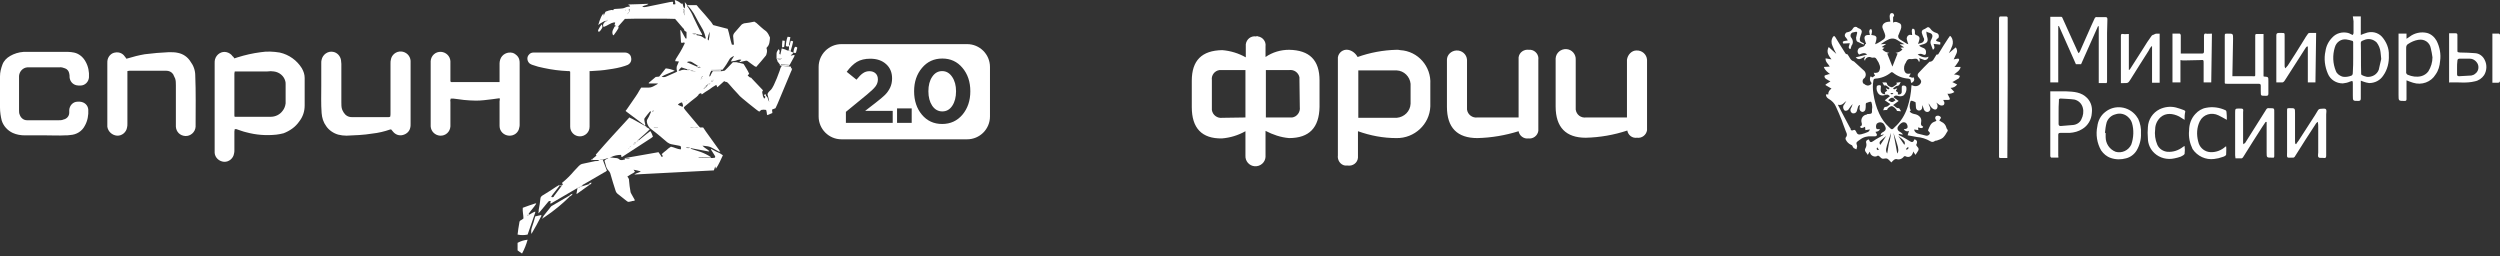 <?xml version="1.0" encoding="UTF-8"?> <svg xmlns="http://www.w3.org/2000/svg" width="722" height="74" viewBox="0 0 722 74" fill="none"><rect x="0" y="0" width="722" height="74" fill="#333333" stroke="none"/><path d="M540.328 22.011C540.828 22.805 541.128 21.812 541.528 21.912L541.128 21.019C541.928 21.118 542.628 21.019 542.828 20.225C543.028 19.729 543.028 19.134 542.728 18.539C542.628 18.142 542.428 17.844 542.228 17.547C541.928 17.05 541.728 16.455 540.928 16.654C540.528 16.753 540.128 16.356 539.728 16.455C539.128 16.554 538.628 16.951 538.628 17.547C538.128 17.05 538.528 16.753 538.728 16.257C537.729 16.753 536.829 17.646 535.929 16.554L539.228 15.761C538.628 15.165 538.029 15.265 536.929 15.761C536.429 15.364 536.329 14.669 536.729 14.074C536.929 13.876 537.129 13.677 537.429 13.677C537.929 13.479 538.528 13.479 538.628 12.784C538.628 12.784 538.828 12.685 538.928 12.685C538.828 12.288 538.628 11.892 538.528 11.396C538.328 10.602 538.628 10.106 539.528 10.106H540.028C539.928 9.808 539.928 9.411 539.828 9.114C539.828 8.915 539.928 8.717 540.028 8.518C540.128 8.419 540.328 8.419 540.428 8.419C540.528 8.618 540.628 8.816 540.628 9.015C540.628 9.411 540.528 9.709 540.428 10.106C541.028 10.205 541.828 10.205 541.928 10.899C541.928 11.495 541.728 12.189 541.528 12.784C541.828 12.685 542.028 12.586 542.228 12.487C542.828 12.189 543.328 11.792 543.928 11.396C544.427 11.098 544.627 10.403 544.327 9.808C544.327 9.808 544.327 9.808 544.327 9.709C544.127 9.213 543.927 8.717 543.728 8.221C543.428 7.526 543.828 6.832 544.427 6.534C544.527 6.534 544.527 6.534 544.627 6.435C545.027 6.336 545.427 6.237 545.927 6.237C545.827 5.741 545.727 5.145 545.727 4.649C545.727 4.352 545.827 4.153 546.027 3.856C546.227 3.756 546.527 3.756 546.727 3.856C546.927 4.054 547.027 4.252 547.027 4.55C547.027 4.649 546.827 4.749 546.727 4.947V6.534C547.527 6.038 548.127 6.534 548.627 6.733C549.127 6.931 549.227 7.824 548.927 8.518C548.727 9.015 548.527 9.511 548.327 10.007C548.027 10.503 548.227 11.098 548.727 11.396C549.327 11.792 550.026 12.189 550.626 12.586C550.826 12.685 551.026 12.685 551.126 12.784C550.926 12.288 550.826 11.892 550.726 11.495C550.526 10.899 550.826 10.304 551.326 10.106C551.526 10.007 551.726 10.007 551.926 10.106H552.226C552.226 9.709 552.126 9.312 552.126 9.015C552.126 8.816 552.126 8.518 552.326 8.32C552.326 8.221 552.726 8.32 552.826 8.419C552.926 8.618 553.026 8.816 553.026 9.114C553.026 9.312 553.026 9.511 553.026 9.709C553.026 9.907 553.226 10.007 553.326 10.106C554.326 10.403 554.526 10.899 554.226 11.792C554.126 12.09 554.026 12.388 553.926 12.685C554.226 12.586 554.626 12.487 554.926 12.388C555.526 12.189 555.825 11.594 555.625 11.098C555.625 10.999 555.625 10.999 555.525 10.899C555.326 10.403 555.126 9.907 555.026 9.511C554.926 9.114 555.126 8.618 555.525 8.518C555.825 8.419 556.125 8.221 556.425 8.022C556.625 7.824 556.925 7.824 557.125 7.923C557.125 7.923 557.125 7.923 557.225 8.022C557.325 8.122 557.425 8.221 557.525 8.32C557.925 8.915 558.525 9.312 559.225 9.511C559.725 9.61 560.025 10.106 559.925 10.602C559.925 10.8 559.825 10.999 559.625 11.098C559.525 11.197 559.425 11.197 559.325 11.296C559.225 11.495 559.225 11.594 559.125 11.792L559.625 11.991C559.825 12.09 560.225 12.09 560.325 12.189C560.425 12.288 560.325 12.685 560.325 12.884L558.425 12.685C558.625 13.38 558.925 13.975 558.225 14.372C558.025 13.777 557.825 13.28 557.625 12.784C557.425 12.288 557.525 11.693 557.825 11.296C558.225 10.503 558.225 9.808 557.325 9.511C556.925 9.411 556.625 9.312 556.325 9.114C556.325 9.61 556.425 10.007 556.525 10.503C556.925 11.792 556.725 12.388 555.426 12.784C555.026 12.884 554.626 12.983 554.226 13.181C554.426 13.38 554.726 13.578 555.026 13.677C556.025 13.975 556.325 14.471 556.225 15.364C556.125 15.86 555.925 15.959 555.426 15.761C554.926 15.463 554.326 15.463 553.826 15.761C554.826 16.455 556.225 16.852 556.925 16.356C556.925 16.951 556.425 17.348 555.825 17.348C555.326 17.15 554.726 16.951 554.226 16.753C554.326 16.951 554.426 17.15 554.426 17.348C554.426 17.547 554.326 17.745 554.226 17.943C554.026 17.447 553.826 16.951 553.226 16.951C552.626 16.951 552.226 17.15 551.726 17.05C550.926 16.951 550.626 17.547 550.426 18.043C549.926 18.737 549.726 19.63 550.026 20.523C550.326 21.316 550.926 21.416 551.826 21.217L551.326 22.11C552.326 22.507 552.326 22.507 552.626 22.308C553.026 23.003 552.826 23.499 552.026 23.995C551.926 23.797 551.826 23.598 551.826 23.4C551.826 22.904 551.626 22.805 551.126 22.705C549.527 22.606 547.927 22.011 546.627 20.92C546.427 20.82 546.227 20.82 546.127 20.92C544.827 22.011 543.228 22.606 541.628 22.705C541.328 22.705 541.028 22.904 541.028 23.301C540.828 24.491 540.828 25.682 541.028 26.971C541.328 28.956 541.828 30.94 542.728 32.825C543.428 34.313 544.327 35.602 545.527 36.694C546.327 37.487 546.427 37.587 547.227 36.694C548.927 35.206 550.126 33.221 550.826 31.138C551.526 29.055 551.926 26.872 552.026 24.789C552.026 24.689 552.026 24.59 552.126 24.59L552.626 24.789C553.626 25.186 554.926 24.392 554.826 23.4C554.726 23.102 554.526 22.805 554.326 22.606C553.726 22.011 553.626 21.515 554.226 20.92C555.126 19.927 556.125 18.935 557.125 17.943L557.225 17.844C558.325 17.844 558.525 16.852 559.025 16.158C559.125 15.959 559.225 15.662 559.525 15.761C559.625 15.761 559.825 15.662 559.825 15.562C560.725 14.074 561.624 12.586 562.624 11.098C562.724 10.999 562.824 10.8 562.924 10.701C563.124 10.205 563.324 10.403 563.524 10.701C564.024 11.396 564.124 12.388 563.824 13.181C563.524 13.975 563.224 14.669 562.824 15.364L564.824 13.677C565.224 14.173 565.324 14.868 565.024 15.463C564.724 16.058 564.524 16.554 564.224 17.15L565.224 16.951C565.724 16.852 565.924 17.05 565.724 17.547C565.424 18.043 565.124 18.539 564.724 19.035L564.424 19.332H566.224C566.024 20.424 565.124 20.82 564.324 21.515C564.624 21.515 564.924 21.614 565.224 21.614C565.524 21.713 565.724 21.812 566.024 21.912C565.924 22.11 565.824 22.507 565.724 22.606C565.224 22.904 564.724 23.201 564.224 23.499C564.124 23.598 563.924 23.598 563.824 23.697L565.224 24.392C564.824 24.987 564.124 25.384 563.324 25.384L564.424 26.575C563.824 26.971 563.124 27.17 562.424 27.07C562.624 27.467 562.824 27.864 563.024 28.261C563.224 28.658 563.124 28.856 562.624 28.856H561.225C561.225 28.956 561.324 29.055 561.324 29.154C561.624 29.451 561.624 30.047 561.324 30.344C560.925 30.543 560.425 30.543 560.025 30.245C559.625 29.948 559.225 29.65 558.825 29.253L558.925 29.154C559.125 29.352 559.225 29.551 559.325 29.848C559.725 30.444 559.625 31.237 559.225 31.535C558.825 31.833 558.025 31.436 557.625 30.84C557.425 30.444 557.225 30.146 556.925 29.848C557.125 30.245 557.225 30.741 557.425 31.138C557.625 31.634 557.325 32.13 556.825 32.329C556.325 32.428 555.825 32.13 555.625 31.634C555.526 31.237 555.326 30.741 555.126 30.344V31.039C555.126 31.535 554.726 31.932 554.226 31.932C553.726 31.932 553.326 31.535 553.326 31.039C553.326 30.543 553.226 30.047 553.226 29.551C552.926 29.352 552.626 29.253 552.326 29.154C552.026 29.055 551.826 29.055 551.726 29.352C551.426 30.245 551.426 31.138 551.826 31.932L551.526 32.13C551.626 32.527 552.326 32.825 552.826 32.924C553.526 33.023 554.126 33.321 554.526 33.817C554.826 34.214 554.926 34.71 554.826 35.206C554.726 36.099 554.726 36.198 555.426 36.595C555.226 37.091 554.926 37.091 553.926 36.793L554.026 37.587L552.826 37.388C552.826 37.983 553.326 38.38 553.826 38.579C554.626 38.777 555.426 38.976 556.225 39.174C556.625 39.273 557.025 39.075 557.225 38.777C557.525 38.38 557.225 38.182 557.025 37.983C556.825 37.785 556.825 37.686 556.825 37.587C557.225 36.694 557.525 35.602 558.525 35.206C558.825 35.106 559.225 35.007 559.225 34.71C559.025 34.511 558.925 34.412 558.925 34.313C558.825 33.916 558.925 33.519 559.425 33.42C559.925 33.321 560.425 33.618 560.525 33.916C560.625 34.214 560.225 34.313 560.225 34.61L560.025 34.71C560.225 34.908 560.525 35.106 560.725 35.206C561.424 35.503 561.924 36.099 562.124 36.892C562.124 36.991 562.224 37.19 562.324 37.289C562.624 37.587 562.524 37.884 562.324 38.083C562.024 38.678 561.624 39.273 561.125 39.769C560.625 40.166 560.025 40.364 559.425 40.563C559.225 40.662 558.925 40.563 558.725 40.761C558.325 41.059 557.825 41.059 557.425 40.761C556.225 40.067 554.926 39.67 553.626 39.571C552.726 39.372 551.826 39.273 550.926 39.075L551.326 37.785C550.826 38.083 550.226 37.884 549.826 37.388C549.926 37.289 549.926 37.289 549.926 37.289C550.326 37.289 550.826 37.19 550.926 36.694C550.926 36.297 550.826 35.999 550.626 35.702C550.326 35.305 549.826 35.206 549.327 35.404C548.827 35.702 548.427 36.099 548.127 36.595C547.827 37.091 548.027 37.686 548.527 37.983C548.627 37.983 548.627 38.083 548.727 38.083C549.027 38.281 549.327 38.48 549.527 38.777L549.427 38.876L548.427 38.678L548.327 38.976C548.727 39.174 549.127 39.372 549.527 39.571C550.226 39.968 550.926 40.364 551.526 40.761C552.126 41.158 552.626 41.158 552.826 40.265C553.326 40.265 553.726 40.662 553.626 41.158C553.626 41.357 553.526 41.456 553.526 41.555C553.326 41.753 553.426 42.051 553.626 42.249C554.226 42.845 554.226 43.242 553.726 43.936C553.526 44.135 553.426 44.432 553.226 44.73C553.126 44.63 553.026 44.432 552.926 44.333C552.826 44.234 552.726 44.035 552.626 43.738C552.526 44.035 552.426 44.234 552.326 44.432C552.026 45.127 551.326 45.523 550.526 45.226C550.426 45.226 550.326 45.127 550.326 45.127C550.126 45.027 549.926 45.127 549.826 45.226C549.327 45.92 548.427 46.218 547.627 45.92C547.427 45.92 547.227 46.019 547.027 46.119C546.727 46.416 546.427 46.615 546.227 46.912C545.827 46.516 545.427 46.019 545.027 45.821C544.627 45.623 544.027 45.92 543.628 45.821C543.228 45.722 543.028 45.325 542.728 45.127C542.628 45.027 542.428 44.928 542.328 44.928C541.728 45.424 540.828 45.226 540.328 44.63C540.228 44.531 540.128 44.333 540.128 44.234C540.128 44.135 540.028 44.035 539.928 43.837L539.428 44.73C539.028 44.035 538.328 43.638 538.728 42.845C539.028 42.349 539.128 41.753 538.928 41.158C538.828 40.761 539.128 40.364 539.728 40.265C540.028 41.158 540.328 41.257 541.128 40.662C541.928 40.067 542.828 39.67 543.628 39.174C543.828 39.075 543.927 38.976 544.027 38.777L543.128 39.075C543.128 38.48 543.528 38.281 543.928 38.083C544.927 37.487 544.627 36.793 544.227 36.099C543.927 35.404 543.028 35.106 542.328 35.503C542.228 35.602 542.128 35.602 542.028 35.702C541.828 35.999 541.728 36.495 541.828 36.892C541.828 37.289 542.228 37.388 542.628 37.289H542.928C542.728 37.884 542.228 37.983 541.628 38.083C541.728 38.281 541.828 38.38 541.928 38.579C542.028 38.777 542.128 38.976 542.028 39.075C541.928 39.273 541.728 39.372 541.528 39.372C541.228 39.372 540.828 39.372 540.528 39.372C539.328 39.273 538.128 39.571 537.129 40.364C537.029 40.464 536.929 40.464 536.829 40.563C536.029 41.158 536.029 41.158 536.329 42.15C536.329 42.249 536.329 42.249 536.329 42.349C536.229 42.646 536.229 42.944 536.129 43.142C535.829 43.043 535.629 42.845 535.329 42.745C535.129 42.547 535.029 42.249 534.929 42.051C534.829 41.952 534.729 41.853 534.629 41.853C533.929 41.555 533.329 40.96 533.029 40.265C532.929 39.968 533.029 39.67 533.229 39.472C533.429 39.174 533.429 38.678 533.229 38.281C533.029 37.884 532.929 37.487 532.729 36.991C532.429 36.297 532.23 35.602 531.93 34.809C531.43 33.519 530.83 32.13 530.23 30.84C529.83 29.848 529.03 29.055 528.13 28.559C527.63 28.261 527.33 27.864 527.33 27.269H528.03C527.93 26.475 528.43 25.979 528.93 25.582L527.23 24.59V24.392L528.63 23.499C528.33 23.301 527.93 23.201 527.73 23.003C527.23 22.805 526.83 22.408 526.93 21.912C526.93 21.713 527.73 21.614 528.13 21.416C528.23 21.416 528.43 21.416 528.53 21.416C527.83 20.82 527.03 20.324 526.73 19.332L528.43 19.233C528.03 18.439 527.13 17.943 527.23 16.852L528.93 17.15C528.13 16.058 527.33 15.066 528.13 13.578L530.33 15.562C529.93 14.769 529.53 14.074 529.23 13.28C528.83 12.487 528.83 11.495 529.33 10.701C529.63 10.304 529.73 10.304 530.03 10.701C531.03 12.288 531.93 13.876 532.929 15.364C533.029 15.562 533.229 15.662 533.529 15.662C534.129 16.356 534.329 17.447 535.429 17.745C536.329 18.539 537.229 19.431 538.128 20.225C538.828 20.721 539.028 21.614 538.628 22.308C538.528 22.507 538.428 22.606 538.228 22.705C537.829 23.102 537.829 23.697 538.128 24.094C538.128 24.194 538.228 24.194 538.328 24.194C538.828 24.689 539.528 24.888 540.128 24.491C540.528 24.293 540.628 23.995 540.328 23.697C539.928 23.201 539.928 22.408 540.328 22.011ZM530.83 30.245C530.83 30.444 530.93 30.642 531.03 30.741C532.03 32.725 533.129 34.71 534.229 36.793C534.229 36.892 534.429 36.991 534.429 37.091C534.429 37.686 534.829 37.785 535.229 37.587C535.629 37.388 535.829 37.587 536.029 37.983C536.329 38.777 536.729 38.976 537.529 38.777C538.228 38.579 538.928 38.38 539.528 38.083C539.728 37.983 539.828 37.686 540.028 37.487L539.928 37.388L538.728 37.587L538.628 36.595C537.829 37.091 537.429 37.091 537.129 36.595C537.729 36.396 537.829 35.999 537.629 35.404C537.329 34.412 537.929 33.321 538.928 33.122C538.928 33.122 538.928 33.122 539.028 33.122C539.128 33.023 539.228 33.023 539.328 32.924C539.628 32.924 540.028 32.924 540.328 32.825C540.428 32.825 540.628 32.527 540.628 32.428C540.628 32.229 540.628 31.932 540.628 31.733C540.728 31.237 540.728 30.642 540.628 30.146C540.428 29.253 540.428 29.253 539.528 29.551C539.528 29.551 539.428 29.551 539.328 29.65C538.828 29.65 538.828 29.948 538.828 30.344C538.828 30.741 538.828 31.138 538.728 31.634C538.628 32.031 538.228 32.329 537.829 32.329C537.329 32.229 537.029 31.833 537.029 31.337C537.029 31.039 537.129 30.642 537.129 30.344H536.929C536.829 30.444 536.729 30.642 536.629 30.741C536.529 31.237 536.329 31.634 536.229 32.13C536.029 32.626 535.529 32.825 535.029 32.725C534.529 32.527 534.329 32.031 534.429 31.535C534.429 31.436 534.429 31.436 534.529 31.337C534.729 30.94 534.929 30.543 535.029 30.047C534.629 30.444 534.329 30.94 534.029 31.337C533.829 31.833 533.229 32.13 532.729 31.932C532.23 31.436 532.13 30.642 532.629 30.146C532.829 29.848 532.929 29.551 533.229 29.253C532.629 29.352 532.23 30.642 530.83 30.245ZM543.628 14.273C544.127 14.868 544.827 15.165 545.627 15.265L545.027 15.463L546.527 19.233L548.027 15.463L547.427 15.265C548.227 15.165 548.927 14.868 549.427 14.273L548.827 13.777L549.926 13.677L548.727 12.884V12.784H550.026C549.327 12.388 548.527 11.991 547.827 11.495C547.227 11.098 546.327 10.999 545.627 11.296C544.727 11.693 543.927 12.189 543.128 12.784L544.627 12.685V12.784L543.428 13.578L544.227 13.777L543.628 14.273ZM546.827 38.38L547.927 44.333C548.427 43.738 548.227 42.745 547.927 41.753C547.627 40.761 547.227 39.472 546.827 38.38ZM546.127 38.38C545.827 39.372 545.427 40.265 545.227 41.158C545.027 41.753 544.827 42.349 544.727 42.944C544.627 43.44 544.727 43.936 545.027 44.333C545.227 43.341 545.327 42.349 545.527 41.357C545.827 40.464 546.027 39.472 546.127 38.38ZM544.727 39.273C544.227 39.67 543.628 40.166 543.128 40.662C542.728 40.96 542.728 41.456 543.028 41.853L544.727 39.273ZM548.227 39.273L549.926 41.753L550.126 41.654C550.126 41.357 550.126 40.96 549.926 40.761C549.527 40.265 548.927 39.769 548.227 39.273ZM551.226 42.745L551.026 42.448L550.426 43.043C550.526 43.142 550.626 43.242 550.726 43.242C550.926 43.142 551.026 42.944 551.226 42.745ZM542.128 42.547C541.828 43.043 542.028 43.242 542.328 43.341C542.428 43.341 542.528 43.242 542.628 43.242L542.128 42.547Z" fill="white"></path><path d="M679.499 4.742H681.798V10.1C682.298 9.901 682.698 9.703 683.098 9.603C684.798 8.909 686.698 9.306 687.897 10.595C689.197 12.084 689.997 13.969 689.897 15.953C689.997 18.036 689.497 20.12 688.297 21.806C687.397 23.195 685.898 23.989 684.198 23.989C683.598 23.89 683.098 23.79 682.598 23.592C682.298 23.493 682.098 23.393 681.798 23.294C681.798 23.592 681.798 23.79 681.798 23.989C681.798 25.477 681.798 26.965 681.798 28.453C681.798 28.949 681.598 29.148 681.099 29.148C679.499 29.148 679.499 29.148 679.499 27.56C679.499 26.37 679.499 25.278 679.499 24.088C679.499 23.294 679.399 23.294 678.599 23.592C677.999 23.89 677.299 23.989 676.599 24.088C674.7 24.088 673 22.997 672.3 21.31C671.4 19.227 671.1 16.945 671.6 14.762C671.8 13.274 672.5 11.885 673.6 10.794C674.7 9.603 676.399 9.107 678.099 9.504C678.399 9.603 678.699 9.703 678.999 9.901L679.499 10.1C679.599 9.901 679.599 9.802 679.699 9.603C679.699 8.413 679.699 7.322 679.699 6.131L679.499 4.742ZM687.697 17.044C687.597 16.25 687.597 15.655 687.497 15.06C687.397 14.068 686.998 13.076 686.398 12.282C685.398 11.29 683.998 10.992 682.698 11.588C682.298 11.786 681.798 11.786 681.798 12.48C681.898 15.357 681.798 18.235 681.898 21.112C681.898 21.31 681.898 21.509 681.998 21.608C682.498 21.905 683.098 22.104 683.598 22.203C685.098 22.302 686.498 21.509 686.998 20.12C687.197 19.028 687.497 18.036 687.697 17.044ZM679.599 16.747C679.599 15.258 679.599 13.671 679.599 12.183C679.599 11.984 679.499 11.786 679.299 11.786C678.699 11.588 678.199 11.488 677.599 11.389C676.099 11.191 674.7 12.183 674.3 13.671C673.6 15.953 673.7 18.334 674.6 20.516C674.9 21.31 675.6 21.806 676.399 22.104C677.099 22.302 677.899 22.203 678.599 22.005C679.399 21.806 679.499 21.608 679.499 20.814C679.599 19.326 679.599 18.036 679.599 16.747Z" fill="white"></path><path d="M594.421 23.793H592.121V4.844C593.221 4.844 594.221 4.844 595.32 4.844C595.42 4.844 595.62 5.042 595.62 5.141C596.52 7.026 597.32 9.011 598.22 10.896C598.82 12.185 599.42 13.475 600.02 14.864C600.12 14.963 600.12 15.162 600.32 15.36C600.52 15.162 600.62 14.963 600.72 14.765C601.519 12.88 602.419 10.995 603.219 9.11C603.819 7.82 604.319 6.53 604.919 5.34C605.019 5.042 605.319 4.844 605.619 4.943C606.419 4.943 607.218 4.943 608.018 4.943C608.418 4.943 608.618 5.042 608.618 5.538C608.618 6.828 608.518 8.217 608.518 9.507C608.518 12.582 608.518 15.558 608.518 18.634C608.518 20.221 608.518 21.908 608.518 23.495C608.518 23.892 608.418 24.09 608.018 23.991C607.418 23.991 606.819 23.991 606.119 23.991V7.622L605.919 7.522L601.02 18.535H599.52L594.621 7.522H594.421V23.793Z" fill="white"></path><path d="M692.699 9.708H694.999V11.196C695.399 10.899 695.699 10.8 695.899 10.601C697.298 9.51 699.198 9.113 700.898 9.51C702.098 9.807 703.097 10.7 703.697 11.792C704.597 13.577 704.997 15.661 704.697 17.645C704.597 19.034 704.197 20.423 703.397 21.514C702.098 23.697 699.398 24.689 696.899 23.895C696.299 23.697 695.699 23.498 694.999 23.201V24.49C694.999 25.879 694.999 27.268 694.999 28.657C694.999 29.054 694.799 29.153 694.499 29.153C692.699 29.153 692.699 29.153 692.699 27.467V9.708ZM702.498 16.554C702.398 15.661 702.198 14.768 701.998 13.875C701.698 12.288 700.198 11.196 698.498 11.494H698.398C697.298 11.692 696.399 12.089 695.499 12.684C695.099 12.883 694.899 13.28 694.899 13.776C694.899 16.058 694.899 18.439 694.899 20.72C694.799 21.117 695.099 21.514 695.399 21.613C696.599 22.109 697.898 22.308 699.198 22.01C699.998 21.812 700.798 21.316 701.298 20.621C702.098 19.331 702.498 17.942 702.498 16.554Z" fill="white"></path><path d="M579.72 45.627C579.02 45.627 578.321 45.627 577.721 45.627C577.221 45.627 577.321 45.33 577.321 45.032C577.321 42.552 577.321 39.972 577.321 37.492V16.162C577.321 12.591 577.321 9.019 577.321 5.448C577.321 4.952 577.421 4.654 578.021 4.753C578.42 4.753 578.82 4.753 579.32 4.753C579.62 4.753 579.82 4.853 579.82 5.15C579.82 7.829 579.82 10.508 579.82 13.186C579.82 14.476 579.82 15.666 579.82 16.956C579.82 19.238 579.82 21.619 579.82 23.901L579.72 45.627Z" fill="white"></path><path d="M594.421 45.522C593.721 45.522 593.021 45.522 592.421 45.522C592.321 45.522 592.121 45.225 592.121 45.126C592.121 44.53 592.121 43.836 592.121 43.141C592.121 37.784 592.121 32.427 592.121 26.97C592.121 26.772 592.121 26.673 592.121 26.375H593.721C594.721 26.375 595.62 26.375 596.62 26.375C598.92 26.474 601.119 26.573 602.819 28.359C603.919 29.55 604.319 31.038 604.119 32.625C604.019 34.51 603.019 36.296 601.319 37.288C600.22 37.982 599.02 38.28 597.72 38.379C596.82 38.379 595.92 38.379 595.021 38.379C594.521 38.379 594.421 38.578 594.421 38.974C594.421 41.058 594.421 43.042 594.421 45.126C594.521 45.324 594.521 45.324 594.421 45.522ZM594.521 32.526C594.521 33.617 594.521 34.709 594.521 35.8C594.521 36.197 594.721 36.395 595.121 36.395C596.32 36.296 597.52 36.197 598.72 36.097C599.72 35.998 600.72 35.403 601.12 34.411C601.619 33.419 601.819 32.228 601.519 31.137C601.219 29.947 600.32 29.054 599.12 28.756C597.82 28.558 596.42 28.558 595.121 28.458C594.721 28.458 594.521 28.657 594.621 29.054C594.521 30.244 594.521 31.435 594.521 32.526Z" fill="white"></path><path d="M644.711 22.013H645.511C647.11 22.013 648.81 22.013 650.41 22.013C651.41 22.013 651.31 22.211 651.31 21.021C651.31 18.044 651.31 15.068 651.31 12.092C651.31 11.497 651.31 10.901 651.31 10.306C651.31 9.909 651.41 9.81 651.809 9.81C652.409 9.81 653.009 9.81 653.709 9.81V22.013C653.809 22.112 653.809 22.112 653.909 22.112C655.109 22.211 655.109 22.211 655.109 23.402C655.109 24.592 655.109 25.783 655.109 26.973C655.109 27.469 655.009 27.668 654.509 27.668C652.609 27.668 653.009 27.668 652.909 26.18C652.909 25.684 652.909 25.188 652.909 24.791C652.909 24.394 652.809 24.195 652.309 24.195C649.31 24.195 646.31 24.195 643.311 24.195C642.411 24.195 642.511 24.195 642.511 23.402V10.505C642.511 9.711 642.511 9.711 643.411 9.711C644.911 9.711 644.911 9.711 644.911 11.199L644.711 22.013Z" fill="white"></path><path d="M669.304 35.203C669.204 35.302 669.004 35.5 668.904 35.6C666.804 38.774 664.805 41.949 662.805 45.124C662.705 45.421 662.305 45.62 662.005 45.52C661.505 45.52 660.805 45.62 660.605 45.421C660.406 45.223 660.505 44.528 660.505 44.032C660.505 40.064 660.505 35.996 660.505 32.028C660.505 31.234 660.505 31.234 661.305 31.234C662.805 31.234 662.805 31.234 662.805 32.722V40.659C662.805 40.957 662.805 41.255 662.905 41.552L663.105 41.651C663.305 41.255 663.605 40.957 663.805 40.659L668.604 33.219C668.904 32.722 669.204 32.227 669.504 31.73C669.704 31.532 669.904 31.433 670.104 31.433C670.604 31.433 671.404 31.234 671.704 31.532C672.003 31.83 671.803 32.524 671.803 33.02C671.803 36.989 671.803 40.957 671.803 44.925C671.803 45.421 671.704 45.719 671.104 45.62C670.504 45.52 669.904 45.719 669.604 45.421C669.304 45.124 669.504 44.528 669.504 44.032C669.504 41.651 669.504 39.27 669.504 36.79C669.504 36.294 669.504 35.798 669.404 35.302L669.304 35.203Z" fill="white"></path><path d="M668.7 23.802H666.501V13.484L666.301 13.385C666.101 13.484 666.001 13.682 665.901 13.782C663.901 16.956 661.802 20.131 659.802 23.306C659.602 23.603 659.302 23.901 658.902 23.802C658.402 23.802 657.902 23.802 657.402 23.802C657.402 23.504 657.402 23.306 657.402 23.107C657.402 18.841 657.402 14.476 657.402 10.21C657.402 9.714 657.602 9.516 658.102 9.516C658.302 9.516 658.602 9.516 658.902 9.516C659.802 9.516 659.802 9.516 659.802 10.409C659.802 13.385 659.802 16.262 659.802 19.139C659.802 19.337 659.902 19.536 660.002 19.734C660.202 19.436 660.502 19.238 660.702 18.941C662.301 16.46 663.901 13.98 665.401 11.5C665.701 10.905 666.101 10.409 666.501 9.813C666.601 9.615 666.801 9.516 667.001 9.516C667.601 9.516 668.2 9.516 668.9 9.516L668.7 23.802Z" fill="white"></path><path d="M623.71 9.714V23.901H621.51V13.385H621.31C621.01 13.782 620.71 14.178 620.51 14.675C618.711 17.452 617.011 20.23 615.311 22.909C614.611 24 614.611 24 613.312 24H612.512C612.512 23.802 612.512 23.603 612.512 23.405C612.512 19.04 612.512 14.774 612.512 10.409C612.512 9.913 612.612 9.714 613.112 9.813C613.612 9.913 614.211 9.813 614.811 9.813V20.23C615.011 20.131 615.111 20.032 615.111 20.032C616.411 18.048 617.611 16.064 618.911 14.079C619.71 12.79 620.51 11.5 621.41 10.309C621.61 10.111 621.81 10.012 622.01 10.012C622.51 9.615 623.01 9.714 623.71 9.714Z" fill="white"></path><path d="M654.306 35.212C654.006 35.708 653.606 36.205 653.306 36.7C651.507 39.478 649.707 42.355 647.907 45.233C647.707 45.629 647.407 45.828 647.008 45.728C646.508 45.728 646.108 45.728 645.608 45.728C645.608 45.431 645.508 45.133 645.508 44.836C645.508 40.768 645.508 36.7 645.508 32.633C645.508 31.343 645.508 31.343 646.808 31.343C647.907 31.343 647.907 31.442 647.807 32.434C647.807 34.617 647.807 36.899 647.807 39.081V41.066C647.807 41.264 647.807 41.363 647.907 41.661C648.107 41.462 648.307 41.363 648.407 41.264C650.407 38.089 652.407 34.915 654.406 31.74C654.606 31.343 654.906 31.145 655.306 31.244H655.506C656.906 31.244 656.806 31.244 656.806 32.633C656.806 34.518 656.806 36.502 656.806 38.387C656.806 40.669 656.806 42.852 656.806 45.034C656.806 45.431 656.706 45.629 656.306 45.53H656.106C654.606 45.53 654.606 45.53 654.606 44.042C654.606 41.76 654.606 39.478 654.606 37.097V35.212H654.306Z" fill="white"></path><path d="M618.308 38.482C618.408 40.267 617.908 42.053 617.009 43.541C616.309 44.633 615.209 45.426 614.009 45.724C612.609 46.121 611.01 46.121 609.61 45.625C608.41 45.228 607.51 44.434 606.81 43.442C605.61 41.359 605.211 38.879 605.71 36.498C605.91 34.811 606.71 33.323 608.01 32.331C610.71 30.148 614.709 30.644 616.909 33.422C617.109 33.72 617.308 34.017 617.508 34.315C618.108 35.605 618.408 37.093 618.308 38.482ZM607.91 38.382H608.11C608.11 38.779 608.11 39.176 608.11 39.573C608.11 41.458 609.21 43.145 611.01 43.839C612.809 44.335 614.709 43.442 615.509 41.755C616.209 39.771 616.309 37.489 615.709 35.505C615.509 34.91 615.209 34.414 614.809 34.017C613.809 32.926 612.309 32.529 610.91 33.025C609.71 33.323 608.81 34.216 608.41 35.307C608.11 36.398 608.01 37.39 607.91 38.382Z" fill="white"></path><path d="M638.608 23.8H636.409C636.409 23.602 636.409 23.403 636.409 23.205C636.409 21.518 636.409 19.931 636.409 18.244C636.409 17.351 636.409 17.252 635.509 17.351L630.81 17.451C630.51 17.451 630.11 17.451 629.71 17.351V23.8H627.41V9.712C628.11 9.712 628.81 9.712 629.51 9.712C629.61 9.712 629.81 10.01 629.81 10.208C629.81 11.697 629.81 13.284 629.81 14.772C629.81 14.97 629.81 15.169 629.81 15.466H631.11C632.709 15.466 634.309 15.466 635.909 15.466C636.309 15.466 636.509 15.367 636.509 14.871C636.509 13.383 636.509 11.796 636.509 10.308C636.509 9.812 636.709 9.613 637.108 9.712C637.508 9.812 638.208 9.712 638.808 9.712L638.608 23.8Z" fill="white"></path><path d="M707.301 23.796V9.609C708.001 9.609 708.601 9.609 709.2 9.609C709.6 9.609 709.7 9.808 709.7 10.105C709.7 11.494 709.7 12.883 709.7 14.371C709.7 15.165 709.7 15.066 710.5 15.165C712 15.165 713.5 15.264 714.9 15.364C716.099 15.463 717.099 16.256 717.599 17.348C718.299 18.737 718.199 20.423 717.399 21.713C716.799 22.606 715.799 23.3 714.7 23.499C712.3 24.094 710 23.697 707.601 23.796C707.401 23.895 707.401 23.796 707.301 23.796ZM709.6 19.53C709.6 20.125 709.6 20.82 709.6 21.415C709.6 21.812 709.7 22.011 710.2 22.011C711.4 21.911 712.5 21.911 713.7 21.812C714.1 21.713 714.5 21.614 714.799 21.316C715.699 20.721 715.999 19.53 715.599 18.538C715.199 17.645 714.3 16.951 713.3 16.951C712.3 16.951 711.3 16.951 710.3 16.951C709.9 16.951 709.7 17.149 709.7 17.546C709.6 18.241 709.6 18.935 709.6 19.53Z" fill="white"></path><path d="M630.911 34.617C630.312 34.221 629.812 33.923 629.312 33.625C627.512 32.733 625.512 32.534 624.013 33.824C623.013 34.717 622.413 36.006 622.413 37.296C622.213 38.784 622.413 40.372 623.013 41.761C623.513 42.951 624.713 43.745 626.012 43.844C627.612 43.943 629.112 43.447 630.412 42.455C630.512 42.356 630.712 42.257 630.911 42.157C631.011 42.951 631.011 43.645 630.911 44.439C630.811 44.737 630.212 45.035 629.812 45.233C629.212 45.431 628.612 45.63 628.012 45.729C625.912 46.225 623.713 45.63 622.213 44.241C621.013 43.15 620.313 41.562 620.313 39.975C620.213 38.883 620.213 37.792 620.313 36.701C620.413 34.518 621.713 32.534 623.713 31.542C625.212 30.848 626.812 30.649 628.412 31.046C629.212 31.244 630.012 31.542 630.811 31.84C630.911 31.939 631.111 32.038 631.111 32.236C630.911 33.03 630.911 33.725 630.911 34.617Z" fill="white"></path><path d="M643.109 34.608C642.209 34.112 641.51 33.715 640.71 33.319C638.71 32.327 636.31 33.021 635.311 35.005C635.211 35.203 635.111 35.501 635.011 35.7C634.311 37.584 634.411 39.569 635.011 41.454C635.511 42.843 636.81 43.835 638.31 43.934C639.91 44.033 641.51 43.438 642.709 42.346C642.809 42.346 642.909 42.247 642.909 42.247C643.009 43.041 642.909 43.835 642.909 44.628C642.909 44.926 642.309 45.224 641.909 45.323C641.11 45.62 640.31 45.819 639.41 45.918C637.01 46.216 634.611 45.124 633.211 43.041C632.411 41.355 632.011 39.569 632.211 37.684C632.211 35.898 632.811 34.211 634.011 32.922C634.811 32.029 635.91 31.334 637.11 31.136C639.01 30.739 641.01 31.037 642.709 31.83C642.909 31.93 643.009 32.128 643.009 32.327C643.109 33.12 643.109 33.815 643.109 34.608Z" fill="white"></path><path d="M719.801 23.898V9.711C720.501 9.711 721.101 9.711 721.7 9.711C721.8 9.711 722 9.909 722 10.108C722 10.405 722 10.604 722 10.901C722 14.969 722 19.136 722 23.203C722 23.699 721.9 23.898 721.301 23.898C720.701 23.898 720.401 23.898 719.801 23.898Z" fill="white"></path><path d="M545.024 31.739L543.824 31.838C544.124 31.541 543.924 30.846 544.724 30.846C545.124 30.846 545.524 30.35 545.924 30.052L544.324 28.961L545.824 27.771C545.424 27.473 545.224 27.175 544.624 27.374C543.924 27.672 543.124 27.672 542.624 27.175C542.024 26.58 541.824 25.687 542.024 24.894C542.024 24.794 542.424 24.596 542.724 24.596C543.024 24.596 543.024 24.695 543.224 24.794C543.224 25.588 542.824 26.481 543.724 27.076C544.024 27.175 544.224 27.275 544.524 27.275C544.024 26.481 544.824 26.481 545.024 26.183L544.624 25.588L544.724 25.489C544.924 25.588 545.124 25.687 545.324 25.787C545.424 25.787 545.524 25.787 545.624 25.687C545.624 25.687 545.624 25.489 545.624 25.39C545.124 25.092 544.824 24.497 544.124 24.695L543.624 23.802C544.024 23.802 544.324 23.802 544.624 23.802C544.724 23.802 544.924 23.901 544.924 24.001C545.024 24.794 545.724 24.993 546.223 25.191C546.523 25.291 547.023 24.894 547.423 24.596C547.823 24.298 548.023 24.298 547.623 23.901L548.923 23.703C548.623 24.199 548.623 24.695 547.923 24.794C547.523 24.794 547.123 25.291 546.723 25.489C547.123 26.283 547.523 25.191 547.923 25.687C547.423 26.084 547.423 26.382 548.023 26.58C548.123 26.58 548.123 26.977 548.123 27.275C548.623 27.374 549.123 27.175 549.223 26.679C549.223 26.58 549.223 26.382 549.223 26.283C549.223 25.985 549.223 25.588 549.223 25.291C549.223 24.894 549.323 24.695 549.723 24.695C550.123 24.695 550.423 24.894 550.523 25.092C550.723 25.985 550.423 26.977 549.723 27.572C549.223 27.87 548.523 27.87 548.023 27.672C547.523 27.473 547.023 27.672 546.823 28.068L548.323 29.16L546.723 30.35C547.323 30.648 547.623 31.342 548.423 31.243C548.523 31.243 548.823 31.838 549.023 32.136L547.823 32.037C547.823 31.541 546.723 30.648 546.323 30.648C545.924 30.648 545.024 31.243 545.024 31.739ZM545.324 28.961C546.423 29.656 546.423 29.656 547.423 28.961C546.723 27.969 546.223 27.969 545.324 28.961ZM546.823 26.878H545.924C546.224 27.374 546.523 27.374 546.823 26.878Z" fill="white"></path><path d="M538.226 12.88C537.526 12.582 536.927 12.284 536.327 11.987C536.127 11.788 536.027 11.292 536.027 10.896C536.127 10.499 536.227 10.003 536.327 9.606C536.427 9.209 536.227 9.11 535.827 9.209C535.727 9.209 535.527 9.308 535.427 9.308C534.827 9.308 534.427 9.705 534.427 10.3C534.427 10.598 534.527 10.796 534.727 10.995C535.227 11.689 535.227 12.582 534.727 13.177C534.627 13.475 534.527 13.872 534.427 14.169C534.127 14.169 533.827 13.872 533.927 13.475C534.027 13.177 534.127 12.78 534.227 12.483L532.327 12.582C532.027 11.987 532.127 11.888 533.627 11.689C533.527 11.392 533.327 11.193 533.127 10.896C532.727 10.598 532.627 10.003 533.027 9.606C533.127 9.407 533.327 9.308 533.527 9.308C534.227 9.209 534.827 8.812 535.127 8.217C535.327 7.82 535.827 7.622 536.227 7.82C536.327 7.82 536.327 7.919 536.327 7.919C536.627 8.118 536.827 8.217 537.127 8.316C537.526 8.514 537.826 9.011 537.626 9.407C537.626 9.407 537.626 9.407 537.626 9.507C537.426 10.003 537.226 10.598 537.127 11.094C537.027 11.788 537.227 12.086 537.826 12.284C538.026 12.384 538.126 12.483 538.326 12.582L538.226 12.88Z" fill="white"></path><path fill-rule="evenodd" clip-rule="evenodd" d="M362.684 10.512C361.285 10.313 359.985 11.306 359.785 12.794C359.785 13.091 359.785 13.29 359.785 13.587V16.564C357.685 15.373 355.386 14.679 352.986 14.48C347.087 14.579 344.188 17.456 344.188 23.31V30.949C344.188 37.001 347.087 40.076 352.886 39.977C355.286 39.779 357.585 39.084 359.685 37.894V44.937C359.585 46.525 360.785 47.914 362.384 48.013C363.984 48.112 365.384 46.922 365.484 45.334C365.484 45.235 365.484 45.136 365.484 45.037V37.794C367.583 38.886 369.883 39.679 372.283 39.878C378.082 39.878 380.981 36.901 381.081 30.85V23.211C381.081 17.357 378.182 14.48 372.283 14.381C369.883 14.381 367.483 15.075 365.484 16.464V13.389C365.684 12 364.684 10.71 363.284 10.512C363.184 10.413 362.984 10.413 362.684 10.512ZM352.986 34.024C351.586 34.223 350.186 33.231 349.987 31.743C349.987 31.743 349.987 31.743 349.987 31.643C349.987 31.445 349.987 31.147 349.987 30.949V23.111C349.787 21.723 350.786 20.433 352.186 20.234C352.386 20.234 352.686 20.234 352.886 20.234H359.685V33.925L352.986 34.024ZM375.382 30.949C375.582 32.338 374.582 33.727 373.182 33.925C372.883 33.925 372.683 33.925 372.383 33.925H365.584V20.234H372.283C373.682 20.036 374.982 20.929 375.282 22.318V22.417C375.282 22.615 375.282 22.913 375.282 23.111L375.382 30.949ZM403.277 14.381C399.478 14.48 395.679 15.175 392.079 16.464C391.479 15.373 390.479 14.579 389.28 14.381C387.88 14.183 386.58 15.175 386.38 16.564C386.38 16.762 386.38 17.06 386.38 17.258V44.838C386.18 46.227 387.08 47.616 388.48 47.814C388.48 47.814 388.48 47.814 388.58 47.814C388.78 47.814 389.08 47.814 389.28 47.814C390.679 48.013 392.079 47.021 392.179 45.533C392.179 45.334 392.179 45.037 392.179 44.838V37.894C395.779 39.183 399.478 39.878 403.277 39.878C408.476 39.977 412.876 35.909 413.076 30.75C413.076 30.453 413.076 30.155 413.076 29.858V24.302C413.376 19.242 409.576 14.778 404.377 14.48C404.077 14.381 403.677 14.381 403.277 14.381ZM407.377 29.957C407.277 32.139 405.577 33.826 403.377 34.024H392.279V20.334H403.377C405.477 20.433 407.177 22.119 407.377 24.203V29.957ZM441.571 14.381C440.171 14.183 438.771 15.075 438.571 16.564C438.571 16.762 438.571 17.06 438.571 17.258V33.925H426.673C425.273 34.124 423.874 33.132 423.674 31.643C423.674 31.445 423.674 31.147 423.674 30.949V17.258C423.574 15.671 422.174 14.48 420.574 14.579C419.075 14.679 417.875 15.869 417.875 17.258V30.85C417.875 36.901 420.874 39.878 426.673 39.878C430.773 39.779 434.772 39.084 438.571 37.894C438.771 39.183 440.071 40.175 441.371 39.977C442.77 40.175 444.07 39.183 444.27 37.794C444.27 37.596 444.27 37.298 444.27 37.1V17.258C444.47 15.869 443.47 14.579 442.071 14.381C441.871 14.381 441.571 14.381 441.371 14.381H441.571ZM469.866 17.258V33.925H458.068C456.568 34.124 455.268 33.132 455.068 31.643C455.068 31.445 455.068 31.147 455.068 30.949V17.258C455.168 15.671 453.969 14.282 452.369 14.183C450.769 14.083 449.369 15.274 449.269 16.861C449.269 16.96 449.269 17.06 449.269 17.159V30.75C449.269 36.802 452.269 39.779 457.968 39.779C462.067 39.679 466.066 38.985 469.966 37.695C470.166 38.985 471.365 39.977 472.765 39.779C474.165 39.977 475.465 38.985 475.665 37.596C475.665 37.298 475.665 37.1 475.665 36.802V17.258C475.565 15.671 474.165 14.48 472.565 14.579C471.266 14.579 470.066 15.77 469.866 17.258Z" fill="white"></path><path d="M219.265 32.243C218.865 31.945 218.466 31.747 218.166 31.449C216.866 30.457 215.566 29.366 214.366 28.374C213.866 27.977 213.466 27.58 213.066 27.084C212.167 26.191 211.367 25.199 210.567 24.306C210.267 24.009 210.067 23.612 209.467 23.612C209.367 23.612 209.267 23.512 209.167 23.413L207.167 25.199L206.868 24.505C206.168 24.901 205.368 25.398 204.768 25.893C204.068 26.29 203.368 26.786 202.668 27.282L202.468 26.886L201.968 27.084C201.868 27.183 201.668 27.183 201.768 27.382C201.568 27.58 201.368 27.779 201.169 27.977C200.069 28.87 198.969 29.663 197.969 30.556C197.369 31.052 197.369 31.052 197.869 31.747L201.868 36.509L202.168 36.806H203.068L203.868 37.997C205.068 39.684 206.368 41.469 207.567 43.156C207.667 43.354 207.967 43.553 207.867 43.85C207.667 43.85 207.567 43.751 207.367 43.652C206.768 43.354 206.168 42.957 205.568 42.66C205.268 42.461 204.868 42.362 204.468 42.263L202.868 42.065C203.468 42.759 204.268 43.057 204.868 43.652C204.768 43.652 204.768 43.751 204.668 43.751L199.369 42.759C198.969 42.561 198.469 42.461 198.069 42.561C198.469 42.759 198.969 42.957 199.469 42.957C200.369 43.255 201.368 43.553 202.268 43.85C203.368 44.247 204.368 44.743 205.268 45.338L203.468 45.438C202.868 45.438 202.268 45.438 201.668 45.537C201.768 45.537 201.768 45.636 201.868 45.636H205.268C205.668 45.636 206.068 45.636 206.468 45.537C206.668 45.239 206.468 45.041 206.368 44.842L205.368 43.255L205.468 43.057L206.768 43.751L207.867 44.247L208.767 44.842C208.167 46.132 207.567 47.521 206.768 48.712C206.668 48.612 206.668 48.513 206.668 48.414C206.568 48.315 206.568 48.116 206.568 48.017L206.168 49.208L183.172 50.398C183.872 49.902 184.571 49.902 185.071 49.505C184.371 49.307 183.672 49.108 182.972 49.009L183.372 49.604C183.072 49.902 182.672 50.1 182.272 50.299L181.172 50.993C181.372 51.192 181.472 51.39 181.572 51.589C181.672 51.787 181.672 51.985 181.672 52.184C181.772 53.275 181.872 54.267 182.072 55.259C182.072 55.557 182.272 55.855 182.372 56.053C182.672 56.648 183.072 57.243 183.372 57.839C183.172 57.938 183.072 58.037 182.872 58.037C182.672 58.037 182.472 58.037 182.372 58.136C181.072 58.434 181.472 58.335 180.472 57.64C179.772 57.144 179.172 56.549 178.472 56.053C178.172 55.855 177.873 55.458 177.773 55.061C177.273 53.474 176.773 51.985 176.373 50.497C176.273 50.001 176.073 49.604 175.773 49.307C175.373 48.91 175.073 48.315 174.973 47.819C174.873 47.323 174.673 46.827 174.573 46.43C174.773 46.132 175.073 45.934 175.473 45.834L176.073 45.438L177.773 45.636C178.173 45.636 178.572 45.735 178.872 46.033C179.072 46.231 179.272 46.231 179.472 46.231C179.672 46.231 179.872 46.231 180.072 46.132C180.772 46.231 181.372 46.033 181.972 45.735C181.572 45.735 181.272 45.735 180.972 45.735C180.872 45.735 180.672 45.636 180.572 45.636L190.17 43.95L190.87 44.942C190.97 45.438 191.37 45.338 191.77 45.239L191.07 44.545C191.47 44.148 191.97 43.751 192.37 43.453C192.77 43.057 193.27 42.66 193.77 42.362C194.77 42.561 195.569 43.057 196.569 43.156C196.669 43.057 196.669 42.957 196.669 42.858C196.669 42.263 196.669 42.164 196.069 42.065C195.37 41.965 194.67 41.767 193.97 41.668C193.47 41.569 193.07 41.37 192.67 41.072C191.17 39.783 189.671 38.493 188.071 37.303C187.471 36.906 187.071 36.211 186.871 35.517V35.418C186.771 35.12 186.771 34.822 186.871 34.624C187.271 34.029 187.571 33.334 187.871 32.64C187.971 32.441 188.071 32.342 187.871 32.144C187.771 32.144 187.671 32.144 187.671 32.243C187.171 32.838 186.671 33.433 186.171 34.128C186.071 34.227 186.071 34.425 186.071 34.525C186.071 34.723 186.171 35.021 186.171 35.219C186.271 35.517 186.371 35.914 186.371 36.211L186.071 36.31C186.071 36.013 185.771 35.914 185.671 35.814L181.172 32.441L180.672 32.044C180.772 31.846 180.872 31.747 180.972 31.648C181.872 30.358 182.672 29.167 183.572 27.878C183.972 27.282 184.371 26.687 184.671 26.092C184.771 25.893 184.971 25.596 185.171 25.298C185.871 25.298 186.671 25.298 187.371 25.298C187.771 25.298 188.171 25.199 188.571 25.001L189.671 24.405C189.77 24.306 189.87 24.306 189.97 24.207C189.97 24.108 189.97 24.108 189.87 24.108H189.77H187.371C187.371 24.009 187.371 23.909 187.371 23.909L189.371 22.223L190.37 22.124L192.27 19.743C193.17 19.842 194.07 20.04 194.87 20.437C193.57 21.032 192.27 21.429 191.07 22.124C191.47 22.322 191.97 22.322 192.37 22.124L195.27 20.834C195.37 20.735 195.47 20.735 195.569 20.635C195.37 20.139 195.37 19.643 195.47 19.147C195.669 18.651 195.869 18.254 196.069 17.758L194.97 17.659C195.07 17.461 195.07 17.262 195.17 17.064C196.069 15.675 196.869 14.385 197.569 12.897C197.669 12.699 197.769 12.5 197.769 12.401C197.469 12.104 197.169 12.401 196.869 12.401C196.769 12.302 196.769 12.302 196.769 12.302C196.769 12.302 196.669 12.203 196.669 12.104C196.569 11.012 196.569 9.822 196.469 8.73C196.669 8.631 196.769 8.83 196.769 8.929L197.869 10.913C197.969 11.012 197.969 11.211 198.269 11.111C198.269 10.516 198.269 9.822 198.269 9.226C197.969 9.028 197.569 8.929 197.569 8.532C197.569 8.334 197.369 8.234 197.269 8.135L194.97 5.456C194.27 5.357 181.772 5.357 180.472 5.456L178.972 7.143C178.872 7.341 178.672 7.441 178.572 7.54C178.472 7.639 178.272 7.639 178.073 7.54C178.472 7.639 178.172 7.54 177.973 7.54L177.473 7.242L177.673 6.548C177.573 6.548 177.473 6.449 177.373 6.449C176.873 6.548 176.373 6.746 175.873 7.044C175.373 7.341 174.973 7.54 174.473 7.738C174.373 7.738 174.273 7.738 174.273 7.738C173.973 7.044 174.373 6.647 174.873 6.151C174.673 6.151 174.573 6.052 174.473 6.151C174.173 6.349 173.873 6.449 173.573 6.647C173.273 6.845 173.073 6.945 172.773 7.242C172.973 6.449 173.273 5.655 173.573 4.96C173.773 4.564 173.973 4.167 174.273 3.869L174.373 4.564C174.473 4.266 174.573 3.869 174.773 3.572C174.873 3.373 174.973 3.274 175.173 3.274C175.573 3.075 176.073 2.976 176.573 2.877C176.773 2.877 176.873 2.877 177.073 2.976C177.173 2.679 177.373 2.579 177.673 2.579C178.172 2.579 178.772 2.48 179.272 2.48C179.672 2.48 180.172 2.381 180.572 2.183C180.972 1.984 181.472 1.885 181.972 1.885C181.972 1.488 181.572 1.587 181.472 1.389L181.572 1.29L184.771 1.191L187.271 1.091C187.071 1.29 186.871 1.389 186.571 1.488C186.171 1.587 185.771 1.687 185.471 1.984C185.871 2.083 186.271 2.083 186.671 1.984L193.47 0.595L194.27 0.496C194.57 0.694 194.27 0.893 194.37 1.191C194.67 1.389 194.87 1.191 195.07 1.191L194.87 0C195.569 0.198 196.269 0.595 196.769 1.091L197.069 0.992C197.369 1.389 197.169 1.984 197.669 2.381C197.669 2.381 197.669 2.381 197.769 2.381C197.869 1.786 197.869 1.191 197.769 0.595L198.469 1.488H201.169C201.368 1.687 201.568 1.885 201.668 2.083C202.968 3.472 204.168 4.96 205.368 6.349C205.568 6.647 205.768 6.945 205.968 7.242L210.167 8.334C210.667 9.822 210.867 11.409 211.367 12.897H211.967C211.867 12.203 211.867 11.508 211.767 10.814C211.667 10.318 211.767 9.921 212.067 9.524C212.667 8.83 213.366 8.036 213.966 7.341C214.166 7.044 214.566 6.845 214.866 6.746C215.866 6.647 216.866 6.449 217.866 6.25L218.466 6.647C219.365 7.441 220.265 8.334 221.265 9.028C221.765 9.524 222.065 10.119 222.365 10.814C222.365 10.913 222.365 10.913 222.365 11.012C222.265 11.905 222.265 12.897 221.565 13.592C221.465 13.691 221.365 13.79 221.365 13.889C221.565 14.485 221.565 14.98 221.365 15.576C221.365 15.774 221.265 15.873 221.165 16.072C220.265 17.163 219.365 18.254 218.466 19.247C218.466 19.247 218.466 19.247 218.366 19.346C218.266 19.247 218.066 19.147 217.966 19.147C217.366 18.75 216.766 18.254 216.066 17.758C215.866 17.56 215.566 17.461 215.266 17.56L213.566 17.957C213.566 17.56 214.066 17.56 214.066 17.262C213.566 17.163 213.466 17.163 212.367 17.56L211.067 17.758C211.267 17.361 211.467 16.965 211.767 16.568C211.867 16.469 211.967 16.27 211.867 16.072H211.967L211.867 16.171C211.567 16.369 211.367 16.469 211.067 16.667C210.967 16.766 210.867 16.866 210.767 16.965C210.167 18.056 209.467 19.147 208.667 20.139H207.068C206.568 20.139 205.968 20.139 205.468 20.139C205.268 20.536 205.068 20.933 204.968 21.429C204.868 21.628 204.868 21.826 204.868 22.124V22.223V22.124C205.168 22.024 205.268 21.727 205.368 21.429L205.868 20.536H208.067C208.267 20.536 208.567 20.635 208.767 20.437C208.967 20.536 209.167 20.437 209.367 20.338L210.067 19.643L211.667 17.957H212.667C213.266 18.056 213.766 18.254 214.366 18.354C214.566 18.354 214.766 18.453 214.866 18.651C215.366 19.544 215.966 20.338 216.366 21.33L215.966 21.727C215.966 21.826 215.966 21.925 216.066 21.925C216.366 22.124 216.466 22.421 216.866 22.421C216.966 22.421 217.066 22.62 217.166 22.719L220.365 26.092C219.965 26.489 220.165 26.886 220.265 27.282C220.265 27.679 220.465 28.076 220.665 28.473C220.965 28.374 221.065 27.977 221.265 27.779C221.465 27.878 221.565 27.977 221.665 28.175C221.765 28.671 221.965 29.068 222.165 29.465C222.065 28.771 221.865 27.977 221.665 27.282C221.665 27.183 221.765 26.985 221.765 26.886C221.965 26.588 222.165 26.39 222.365 26.191C222.865 25.794 223.165 25.199 223.465 24.604C224.065 23.314 224.664 21.925 225.164 20.437C225.264 19.941 225.464 19.445 225.764 19.048H225.964L228.464 19.247V19.445L228.364 19.842L228.164 20.04V19.941L228.364 19.743H228.764C228.664 20.04 228.664 20.338 228.464 20.635C227.164 23.711 225.864 26.786 224.564 29.961C224.365 30.358 224.165 30.854 223.965 31.251L222.965 31.648L223.065 32.64C222.565 32.838 222.165 33.036 221.665 33.235C221.465 33.136 221.465 32.937 221.465 32.739C221.465 32.541 221.365 32.144 221.265 31.747C220.765 31.648 220.365 31.648 219.865 31.747L219.265 32.243ZM205.268 23.909L205.368 23.711C205.968 23.413 205.968 23.413 205.968 23.017C205.668 23.215 205.368 23.314 205.368 23.711L205.268 23.909L204.968 24.009C204.868 24.108 204.768 24.108 204.668 24.207V24.306L204.768 24.405C204.868 24.306 204.968 24.207 204.968 24.108L205.268 23.909ZM203.268 25.497L203.168 25.695L203.368 25.596L203.568 25.398C203.868 25.298 204.168 25.001 204.268 24.703C204.268 24.703 204.368 24.703 204.368 24.604C204.368 24.604 204.468 24.604 204.468 24.505C204.468 24.405 204.468 24.405 204.468 24.306L204.368 24.405L204.168 24.604C203.868 24.703 203.568 25.001 203.468 25.298L203.268 25.497ZM188.671 32.144C188.771 32.044 188.771 32.044 188.771 31.945V31.846H188.671C188.571 31.945 188.571 31.945 188.471 32.044C188.471 32.144 188.371 32.243 188.371 32.342C188.371 32.441 188.571 32.243 188.671 32.144ZM197.669 29.267L198.069 29.068C198.169 29.068 198.169 29.068 198.269 29.068L198.369 28.969C198.369 28.969 198.369 28.969 198.269 28.969C198.169 28.969 198.169 29.068 198.069 29.068L197.669 29.267C197.569 29.267 197.569 29.267 197.469 29.366C197.469 29.366 197.469 29.465 197.369 29.465C197.269 29.465 197.469 29.465 197.469 29.465C197.469 29.465 197.569 29.267 197.669 29.267ZM175.273 5.754L174.973 5.953L174.773 6.151L174.973 6.25L175.373 5.953L175.473 5.754H175.273ZM181.372 3.869C181.672 3.572 181.872 3.175 181.872 2.679C181.872 2.679 181.872 2.579 181.772 2.579H181.672C181.372 2.976 181.372 3.373 181.372 3.869C181.372 3.869 181.272 3.869 181.272 3.968C181.272 4.068 181.272 4.068 181.372 4.068C181.372 4.068 181.372 4.068 181.372 3.869C181.372 3.968 181.372 3.968 181.372 3.869ZM198.569 20.04C197.969 19.842 197.369 19.643 196.769 19.445C196.169 20.04 196.169 20.04 195.969 20.437C195.969 20.437 195.969 20.536 196.069 20.437C196.169 20.437 196.269 20.437 196.369 20.437C196.969 20.139 197.569 20.04 198.269 20.239H198.369C199.269 20.437 200.069 20.635 200.969 20.735C200.169 20.437 199.369 20.139 198.569 20.04ZM201.468 18.949C200.969 18.651 200.369 18.254 199.869 17.957C199.669 17.858 199.469 17.758 199.269 17.758C198.969 17.758 198.669 17.758 198.369 17.957L201.269 19.247C201.568 19.544 201.968 19.643 202.368 19.643C202.168 19.346 201.868 19.048 201.468 18.949ZM201.169 9.822C200.769 9.623 200.369 9.524 199.969 9.623C200.269 9.921 200.769 10.119 201.169 10.119C201.268 10.219 201.468 10.219 201.568 10.219C202.268 10.318 202.968 10.615 203.468 11.111C203.468 11.111 203.668 11.111 203.868 11.111C203.668 10.219 203.368 9.326 202.968 8.532C202.068 6.945 201.169 5.456 200.369 3.869C199.869 3.075 199.269 2.282 198.569 1.587C198.569 1.587 198.469 1.587 198.369 1.587C198.469 1.786 198.569 1.984 198.769 2.183C199.369 3.075 199.869 3.968 200.269 4.96C201.069 6.548 201.768 8.234 202.668 9.722C202.768 9.822 202.768 9.921 202.768 10.119C202.168 10.02 201.668 10.02 201.169 9.822ZM196.969 29.564C196.469 29.663 196.069 29.862 195.769 30.259L196.869 30.755C196.969 30.854 197.169 30.854 197.269 30.655C197.269 30.358 197.169 29.961 196.969 29.564ZM204.968 9.127C204.668 9.822 204.468 10.516 204.368 11.31C204.368 11.409 204.468 11.508 204.668 11.707C204.868 10.913 204.968 10.02 204.968 9.127ZM197.769 4.464C197.769 3.869 197.769 3.274 197.569 2.679L197.469 2.579L197.269 2.679C197.369 3.373 197.469 3.968 197.769 4.464ZM199.269 36.906C200.069 37.005 200.869 37.005 201.668 36.806C200.769 36.608 199.969 36.707 199.269 36.906ZM202.768 22.024C202.568 22.322 202.468 22.62 202.368 22.917C202.668 22.818 202.868 22.62 202.968 22.322C203.068 22.223 202.968 22.124 202.768 22.024ZM190.07 36.906C189.671 36.707 189.171 36.707 188.771 36.906C189.271 37.005 189.671 37.005 190.07 36.906ZM180.772 2.679L180.672 3.075H180.772V2.679ZM221.665 29.564C221.665 29.663 221.665 29.663 221.665 29.663V29.564ZM202.768 25.893C202.868 25.893 202.868 25.893 202.768 25.893V25.893Z" fill="white"></path><path d="M67.691 16.864C67.991 16.765 68.291 16.666 68.591 16.566C70.791 15.872 72.99 15.376 75.29 15.078C77.09 14.78 78.989 14.88 80.789 15.177C83.489 15.773 85.788 17.459 87.188 19.741C87.688 20.634 87.988 21.527 87.988 22.519C87.988 25.197 87.988 27.876 87.988 30.456C87.988 32.142 87.488 33.729 86.388 35.118C85.288 36.706 83.688 37.797 81.889 38.491C81.189 38.69 80.489 38.789 79.789 38.888C76.89 39.186 73.99 38.987 71.091 38.194C70.191 37.995 69.191 37.599 68.291 37.301H67.791C67.791 37.499 67.691 37.797 67.691 37.995C67.691 39.781 67.691 41.567 67.691 43.353C67.691 43.65 67.691 44.047 67.591 44.345C67.391 45.734 66.091 46.825 64.692 46.726C63.292 46.627 62.092 45.535 61.992 44.146C61.992 43.948 61.992 43.65 61.992 43.452V18.253C61.992 17.856 61.992 17.459 62.092 17.162C62.492 15.673 63.992 14.681 65.492 15.078C66.192 15.277 66.791 15.673 67.191 16.269C67.391 16.368 67.491 16.566 67.691 16.864ZM67.791 20.634C67.791 20.832 67.691 21.031 67.691 21.229V33.233C67.691 33.432 67.691 33.63 67.791 33.729H68.691H76.39C76.99 33.729 77.59 33.729 78.189 33.729C79.489 33.729 80.789 33.134 81.589 32.043C82.089 31.448 82.389 30.654 82.489 29.86C82.489 27.975 82.489 26.09 82.489 24.305C82.489 24.007 82.489 23.709 82.389 23.412C81.989 21.924 80.689 20.832 79.089 20.634C78.489 20.535 77.889 20.535 77.19 20.634H68.791C68.491 20.634 68.191 20.634 67.791 20.634Z" fill="white"></path><path d="M144.275 28.368C143.576 28.467 142.776 28.566 142.076 28.665C140.476 28.864 138.976 29.062 137.477 29.062C136.277 29.062 135.177 28.963 133.977 28.864C132.977 28.765 131.978 28.566 130.878 28.467C130.678 28.467 130.378 28.467 130.178 28.467C130.078 28.765 129.978 29.062 130.078 29.36V35.808C130.078 36.007 130.078 36.304 130.078 36.503C129.978 38.09 128.678 39.281 127.078 39.181C125.679 39.082 124.479 37.991 124.379 36.503C124.379 36.304 124.379 36.007 124.379 35.808V18.348C124.379 18.149 124.379 17.852 124.379 17.653C124.479 16.066 125.779 14.875 127.378 14.975C128.778 15.074 129.978 16.165 130.078 17.653C130.078 19.241 130.078 20.927 130.078 22.514V23.506C130.278 23.804 130.578 23.705 130.778 23.705H143.276H144.275C144.275 23.407 144.275 23.209 144.275 23.01C144.275 21.423 144.275 19.836 144.275 18.248C144.275 17.852 144.375 17.455 144.475 17.157C144.975 15.669 146.575 14.875 148.075 15.272C148.975 15.57 149.775 16.363 149.974 17.256C150.074 17.554 150.074 17.951 150.074 18.248C150.074 24.201 150.074 30.054 150.074 36.007C150.074 36.304 150.074 36.503 149.974 36.8C149.775 38.289 148.475 39.281 146.975 39.181C145.475 39.082 144.275 37.892 144.275 36.404C144.275 36.205 144.275 35.908 144.275 35.709C144.275 33.527 144.275 31.443 144.275 29.261C144.375 28.864 144.375 28.566 144.275 28.368Z" fill="white"></path><path d="M13.398 39.092H7.199C5.999 39.092 4.799 38.894 3.699 38.398C2.2 37.703 1 36.413 0.5 34.826C0.2 33.636 0 32.346 0 31.056C0 29.171 0 27.286 0 25.401C0 24.31 0 23.119 0 22.028C0 20.838 0.3 19.746 0.7 18.655C1.1 17.564 1.9 16.77 2.9 16.175C4.099 15.48 5.399 15.084 6.799 14.984C11.098 14.984 15.397 14.984 19.697 14.984C20.297 14.984 20.796 15.084 21.396 15.183C22.796 15.48 23.996 16.473 24.696 17.762C25.496 19.151 25.796 20.738 25.696 22.326C25.596 23.616 24.596 24.707 23.196 24.707C22.796 24.707 22.396 24.707 21.996 24.608C20.896 24.31 20.197 23.417 20.096 22.326C20.096 21.929 20.096 21.532 19.997 21.235C19.897 20.54 19.397 19.945 18.797 19.746C18.297 19.548 17.697 19.35 17.097 19.449H8.499C8.299 19.449 8.099 19.449 7.899 19.449C6.599 19.548 5.599 20.639 5.499 21.929C5.499 22.127 5.499 22.227 5.499 22.425V31.85C5.499 32.247 5.499 32.743 5.699 33.14C5.999 34.032 6.799 34.727 7.799 34.727C7.999 34.727 8.199 34.727 8.399 34.727H16.997C17.397 34.727 17.897 34.727 18.297 34.529C19.297 34.33 19.997 33.536 19.997 32.544C19.997 32.247 19.997 32.048 19.997 31.751C20.096 30.461 21.096 29.37 22.396 29.37C22.596 29.37 22.896 29.37 23.096 29.37C24.396 29.469 25.396 30.362 25.496 31.651C25.596 33.239 25.296 34.925 24.496 36.314C23.696 37.902 22.096 38.894 20.297 38.993C19.797 39.092 19.197 39.092 18.697 39.092C17.097 39.191 15.197 39.092 13.398 39.092Z" fill="white"></path><path d="M36.795 20.527V35.706C36.795 36.103 36.795 36.499 36.695 36.797C36.495 38.186 35.195 39.277 33.796 39.178C32.396 39.079 31.196 37.988 30.996 36.599C30.996 36.4 30.996 36.202 30.996 36.103V18.245C30.996 17.848 30.996 17.451 31.096 17.154C31.396 16.062 32.296 15.269 33.296 15.169C34.295 14.971 35.395 15.368 35.995 16.261C36.195 16.459 36.295 16.658 36.495 16.955C36.595 16.955 36.795 16.856 36.895 16.856C38.495 16.36 40.094 15.963 41.794 15.666C44.094 15.368 46.493 15.169 48.793 15.07C49.693 15.07 50.593 15.07 51.393 15.269C52.892 15.566 54.192 16.459 54.992 17.749C55.892 18.939 56.392 20.328 56.392 21.817C56.592 26.578 56.492 31.44 56.492 36.202C56.492 36.301 56.492 36.499 56.492 36.599C56.392 38.186 54.992 39.377 53.492 39.277C51.992 39.178 50.893 38.087 50.793 36.599C50.793 36.301 50.793 36.103 50.793 35.805C50.793 32.134 50.793 28.364 50.793 24.694C50.793 23.999 50.793 23.305 50.593 22.709C50.393 22.313 50.193 21.817 49.993 21.42C49.493 20.725 48.793 20.428 47.993 20.428C47.093 20.428 46.293 20.428 45.394 20.428H37.595C37.495 20.428 37.195 20.428 36.795 20.527Z" fill="white"></path><path d="M112.679 33.723C112.779 33.425 112.779 33.029 112.779 32.731C112.779 27.969 112.779 23.207 112.779 18.346C112.779 17.949 112.779 17.552 112.879 17.255C113.079 15.866 114.379 14.774 115.879 14.873C117.279 14.973 118.478 16.064 118.578 17.552C118.578 17.75 118.578 17.949 118.578 18.147C118.578 24.001 118.578 29.953 118.578 35.806C118.578 36.203 118.578 36.6 118.478 36.898C118.278 37.89 117.479 38.684 116.379 38.981C115.279 39.279 114.179 38.882 113.479 37.989C113.279 37.791 113.179 37.592 112.979 37.394C112.879 37.394 112.779 37.394 112.679 37.394C110.98 37.989 109.28 38.386 107.48 38.584C105.081 38.981 102.581 39.08 100.082 39.18C99.282 39.18 98.482 39.08 97.682 38.882C96.282 38.485 94.982 37.592 94.183 36.402C93.383 35.31 92.983 34.021 92.883 32.632C92.683 29.953 92.783 27.374 92.783 24.695C92.783 22.512 92.783 20.33 92.783 18.147C92.783 17.85 92.783 17.552 92.883 17.255C93.183 15.766 94.683 14.675 96.182 14.973C97.382 15.171 98.282 16.163 98.482 17.354C98.482 17.75 98.582 18.048 98.582 18.445C98.582 22.116 98.582 25.886 98.582 29.556C98.582 30.251 98.582 30.945 98.782 31.541C98.882 31.838 99.082 32.235 99.282 32.533C99.782 33.326 100.581 33.822 101.581 33.822C104.781 33.822 107.98 33.822 111.08 33.822H112.279L112.679 33.723Z" fill="white"></path><path d="M170.27 20.529C170.27 20.926 170.27 21.224 170.27 21.521V35.807C170.27 36.105 170.27 36.303 170.27 36.601C170.27 38.188 168.97 39.379 167.47 39.379C165.87 39.379 164.671 38.089 164.671 36.601V20.728C164.471 20.43 164.171 20.529 163.971 20.529C161.671 20.43 159.372 20.132 157.072 19.636C155.972 19.438 154.872 19.14 153.773 18.743C153.473 18.644 153.273 18.545 152.973 18.347C152.173 17.652 152.073 16.462 152.773 15.767C153.073 15.37 153.573 15.172 154.072 15.172H180.468C181.368 15.172 182.168 15.767 182.268 16.66C182.468 17.553 182.068 18.347 181.268 18.743C180.968 18.843 180.768 18.942 180.468 19.041C178.968 19.537 177.368 19.835 175.869 20.033C174.169 20.331 172.469 20.43 170.67 20.529H170.27Z" fill="white"></path><path d="M176.269 45.522L175.67 45.918C175.67 45.819 175.57 45.72 175.47 45.72H175.37L174.07 46.117C173.87 46.117 173.67 46.117 173.47 46.117C173.37 46.117 173.27 46.216 173.07 46.216H171.07V45.918L172.27 44.926L172.07 44.728C172.07 44.629 172.17 44.529 172.27 44.43C175.37 40.859 178.569 37.386 181.768 33.914C182.068 34.112 182.268 34.212 182.568 34.311L185.768 36.097C185.968 36.196 186.268 36.394 186.468 36.493C186.468 36.493 186.568 36.394 186.668 36.394C186.568 36.493 186.568 36.593 186.668 36.692L187.667 37.287C187.267 37.684 186.968 38.081 186.568 38.379L184.468 40.263C184.168 40.363 183.968 40.66 183.868 40.958C184.168 40.859 184.468 40.66 184.668 40.363L186.868 38.577C187.267 38.379 187.467 37.982 187.867 37.882C188.167 38.379 188.367 38.874 188.567 39.47C188.367 39.569 188.267 39.767 188.067 39.867L182.268 43.636C181.369 44.232 180.569 44.728 179.669 45.323C179.569 45.323 179.469 45.323 179.469 45.323L179.369 44.728C178.369 44.728 177.369 44.926 176.569 45.323C176.369 45.323 176.269 45.522 176.269 45.522ZM182.468 42.049L182.268 42.248C182.068 42.248 181.868 42.347 181.868 42.545L181.668 42.744C181.568 42.744 181.369 42.744 181.369 42.942C181.369 42.942 181.369 42.942 181.269 42.942L181.369 42.843C181.469 42.843 181.668 42.843 181.768 42.644L181.968 42.446C182.168 42.446 182.268 42.248 182.268 42.049C182.368 42.148 182.468 42.148 182.468 42.049C182.468 41.752 182.668 41.95 182.568 41.851L182.468 42.049ZM182.968 41.752C183.268 41.652 183.568 41.355 183.768 40.958C183.368 41.057 183.068 41.255 182.968 41.752L182.768 41.851L182.968 41.752Z" fill="white"></path><path d="M173.074 46.232C173.174 46.133 173.273 46.133 173.473 46.133C173.673 46.133 173.873 46.133 174.073 46.133L174.973 48.514C175.073 48.811 175.173 49.01 175.273 49.307C174.973 49.506 174.773 49.704 174.473 49.803L168.674 53.177C168.474 53.276 168.174 53.375 168.074 53.673C167.974 53.574 167.874 53.673 167.774 53.772V53.871H167.574C167.175 53.97 166.875 54.169 166.675 54.367L166.475 54.466C164.175 55.756 161.975 57.145 159.676 58.435C159.476 58.534 159.276 58.831 158.876 58.732L159.076 58.137C158.776 57.939 158.476 58.038 158.276 58.336L156.876 60.022L155.876 61.213C155.777 61.312 155.677 61.411 155.477 61.609C155.577 61.213 155.577 60.915 155.577 60.617C155.777 59.526 155.976 58.435 156.076 57.343C156.076 56.947 156.376 56.649 156.676 56.45C157.976 55.657 159.276 54.863 160.576 53.97L161.576 53.375V53.673L159.476 56.351C159.376 56.55 159.276 56.649 159.176 56.847C159.476 57.046 159.776 56.947 159.976 56.748C159.976 56.748 159.976 56.748 159.976 56.649L161.775 54.268C162.075 53.871 162.275 53.574 162.575 53.177L162.275 52.879C162.375 52.78 162.375 52.681 162.475 52.681C163.675 51.688 164.775 50.597 165.775 49.407C166.275 48.911 166.675 48.415 167.175 47.919C167.474 47.621 167.774 47.422 168.174 47.323C169.374 47.026 170.674 46.827 171.874 46.53C172.474 46.53 172.774 46.53 173.074 46.232Z" fill="white"></path><path d="M152.876 61.993C153.376 61.695 153.976 61.298 154.576 61.1C154.576 61.199 154.576 61.298 154.576 61.397L152.376 67.747C151.376 67.945 150.476 67.945 149.477 67.747C149.577 67.251 149.577 66.755 149.677 66.159C149.777 65.564 149.876 64.969 149.976 64.374C149.976 63.977 150.176 63.679 150.476 63.58C150.676 63.481 150.976 63.282 151.176 63.084C151.176 62.092 150.876 61.1 150.976 60.008C152.276 59.512 153.476 59.116 154.676 58.719C154.676 58.719 154.776 58.818 154.876 58.818C154.176 59.909 153.276 60.802 152.576 61.893C152.376 61.993 152.176 62.191 152.276 62.389H152.176L152.276 62.29C152.476 62.29 152.676 62.191 152.876 61.993Z" fill="white"></path><path d="M225.362 18.945H225.162C225.262 18.846 225.262 18.647 225.162 18.548C224.962 18.25 224.762 18.052 224.562 17.754C224.462 17.655 224.462 17.556 224.462 17.358C224.962 17.358 225.462 17.159 225.861 16.861C225.661 16.861 225.362 16.861 225.162 16.861L224.262 16.961C224.262 16.663 224.262 16.365 224.262 15.969C224.262 15.076 224.262 15.076 224.862 14.183C225.062 14.381 225.162 14.58 225.162 14.877C225.162 15.076 225.062 15.274 225.062 15.473C225.062 15.572 225.262 15.671 225.362 15.77L225.761 13.984C226.061 14.084 226.461 14.183 226.761 14.282C227.061 14.381 227.361 14.679 227.761 14.58C227.761 14.679 227.961 14.778 228.061 14.778C228.061 14.778 228.161 14.679 228.161 14.58H228.261H228.361C228.361 14.679 228.261 14.877 228.361 14.877C228.561 14.976 228.861 15.076 229.061 15.175L229.161 15.076C229.061 15.274 228.961 15.572 228.761 15.671C228.561 15.77 228.461 15.869 228.361 16.068L229.361 15.869C229.361 15.869 229.461 15.869 229.461 15.969V16.068C229.461 16.167 229.361 16.266 229.361 16.365L228.061 18.746L225.861 18.647C225.761 18.548 225.462 18.647 225.362 18.945Z" fill="white"></path><path d="M156.871 62.69C156.871 62.591 156.871 62.591 156.871 62.492L158.771 60.111C158.871 59.912 159.071 59.714 159.271 59.515C160.97 58.523 162.67 57.531 164.37 56.539L164.57 56.737C162.47 58.821 160.071 60.805 157.571 62.492L156.871 62.988V62.69Z" fill="white"></path><path d="M149.477 70.127C150.376 69.631 151.376 69.334 152.376 69.234C151.976 70.623 151.476 71.913 150.776 73.203L150.576 73.103L149.477 72.31V70.127Z" fill="white"></path><path d="M153.476 67.558C153.376 66.963 153.376 66.368 153.576 65.772C153.976 64.681 154.276 63.59 154.576 62.498L156.275 62.102C156.275 62.201 156.375 62.3 156.375 62.3C155.475 64.086 154.476 65.871 153.476 67.558Z" fill="white"></path><path d="M170.268 53.37L166.669 55.95C166.569 55.95 166.569 55.95 166.469 56.049C166.569 55.454 166.669 54.958 166.769 54.362V54.263C167.069 54.263 167.369 54.164 167.669 53.965C167.769 53.866 167.968 53.866 167.869 53.767C168.168 53.866 168.268 53.866 168.268 53.569C168.268 53.668 168.368 53.767 168.568 53.668L170.168 53.172L170.268 53.37Z" fill="white"></path><path d="M177.969 7.531C178.268 7.432 178.468 7.531 178.668 7.73C178.668 7.928 178.568 8.027 178.568 8.226C178.169 8.821 177.769 9.515 177.269 10.111C177.269 10.111 177.169 10.111 177.069 10.21C176.769 9.714 176.769 9.019 177.069 8.523C177.169 8.325 177.269 8.126 177.369 7.928C177.469 7.63 177.669 7.531 177.969 7.531Z" fill="white"></path><path d="M227.957 13.296C227.657 13.494 227.257 13.494 226.957 13.296C226.957 12.403 227.157 11.411 227.457 10.617L228.257 10.716L228.057 11.907C227.957 12.204 227.957 12.601 227.857 12.899C227.857 13.097 227.857 13.197 227.957 13.296Z" fill="white"></path><path d="M228.358 14.674H228.158H227.758C227.758 14.376 227.858 14.178 227.858 13.979C227.858 13.781 227.858 13.583 227.858 13.285C227.958 13.186 227.958 13.087 228.058 12.987C228.158 12.591 228.258 12.194 228.358 11.797C228.558 11.797 228.858 11.797 229.058 11.995C228.858 12.888 228.658 13.781 228.358 14.674C228.458 14.674 228.558 14.575 228.358 14.674Z" fill="white"></path><path d="M225.959 11.695L226.659 11.794C226.659 12.39 226.559 12.985 226.459 13.58L225.859 13.68C225.859 12.985 225.859 12.39 225.959 11.695Z" fill="white"></path><path d="M172.97 9.222C172.77 9.122 172.67 8.825 172.77 8.626C173.07 8.031 173.37 7.535 173.77 7.039C173.969 7.337 174.069 7.833 173.869 8.13C173.67 8.527 173.37 8.924 172.97 9.222Z" fill="white"></path><path d="M229.16 15.277C229.16 14.681 229.26 14.086 229.56 13.59C229.86 13.392 230.06 13.59 230.26 13.788L229.86 15.277H229.16Z" fill="white"></path><path d="M225.359 18.948C225.459 18.75 225.659 18.75 225.759 18.75L227.959 18.849L227.859 19.147L225.359 18.948Z" fill="white"></path><path d="M221.064 27.18C221.364 27.874 221.564 28.569 221.564 29.362C221.264 28.965 221.164 28.469 221.064 28.073C221.064 27.874 220.864 27.676 220.664 27.676C220.764 27.279 220.864 27.18 221.064 27.18Z" fill="white"></path><path d="M224.262 16.951L225.162 16.852C225.362 16.852 225.661 16.852 225.861 16.852C225.462 17.149 224.962 17.248 224.462 17.348L224.262 16.951Z" fill="white"></path><path d="M164.571 56.747L164.371 56.548C164.671 56.251 164.971 56.052 165.371 55.953C165.271 56.251 164.971 56.548 164.571 56.747Z" fill="white"></path><path d="M170.27 53.369L170.07 53.071C170.27 52.972 170.47 52.873 170.57 52.773C170.67 52.773 170.77 52.773 170.87 52.773C170.67 53.17 170.67 53.17 170.27 53.369Z" fill="white"></path><path d="M152.873 62.003C152.773 62.202 152.573 62.301 152.273 62.301C152.273 62.003 152.373 61.904 152.573 61.805L152.873 62.003Z" fill="white"></path><path d="M228.157 19.834H227.758L227.958 19.438H228.157V19.834Z" fill="white"></path><path d="M171.07 46.025V46.223C170.97 46.323 170.87 46.323 170.77 46.124C170.67 45.925 171.07 46.025 171.07 46.025Z" fill="white"></path><path d="M161.875 53.764V53.466L162.175 53.367C162.175 53.466 162.175 53.466 162.175 53.565C161.975 53.764 161.975 53.764 161.875 53.764Z" fill="white"></path><path d="M156.87 62.703V63L156.67 63.099C156.67 63.099 156.67 63.099 156.57 63L156.87 62.703Z" fill="white"></path><path d="M228.156 19.834V19.438C228.356 19.636 228.356 19.636 228.156 19.834Z" fill="white"></path><path d="M208.062 43.947L207.863 43.75C207.963 43.75 208.062 43.849 208.062 43.947Z" fill="white"></path><path d="M166.769 54.266L166.469 54.365L166.769 54.266Z" fill="white"></path><path d="M158.974 58.633L158.875 58.731L158.974 58.633Z" fill="white"></path><path d="M156.669 63.089L156.57 63.187L156.669 63.089C156.669 62.991 156.669 62.991 156.669 63.089Z" fill="white"></path><path d="M208.267 20.131C208.267 20.23 208.267 20.23 208.267 20.329C208.067 20.527 207.867 20.428 207.567 20.428H205.367L204.867 21.321C204.767 21.519 204.667 21.817 204.367 22.015C204.367 21.817 204.367 21.519 204.467 21.321C204.567 20.924 204.767 20.527 204.967 20.031C205.567 20.031 206.067 20.031 206.567 20.031L208.267 20.131Z" fill="white"></path><path d="M205.265 45.438L205.365 45.735H201.966C201.966 45.735 201.866 45.636 201.766 45.636C202.366 45.537 202.965 45.537 203.565 45.537L205.265 45.438Z" fill="white"></path><path d="M198.266 20.329L198.566 20.031C199.365 20.23 200.165 20.428 200.865 20.825C200.065 20.726 199.165 20.527 198.266 20.329Z" fill="white"></path><path d="M197.769 4.557C197.569 3.962 197.37 3.366 197.27 2.771C197.27 2.771 197.37 2.672 197.469 2.672C197.569 2.672 197.569 2.672 197.569 2.771C197.769 3.267 197.769 3.862 197.769 4.557Z" fill="white"></path><path d="M180.27 46.23C180.27 46.131 180.669 46.131 180.37 45.834L180.469 45.734C180.569 45.734 180.669 45.734 180.769 45.734C180.869 45.834 180.969 45.834 181.169 45.834C181.469 45.834 181.769 45.834 182.169 45.834C181.669 46.131 180.969 46.33 180.27 46.23Z" fill="white"></path><path d="M201.165 9.816V10.113C200.665 10.113 200.265 9.915 199.965 9.617C200.365 9.617 200.765 9.716 201.165 9.816Z" fill="white"></path><path d="M181.363 3.86C181.263 3.463 181.363 2.967 181.563 2.57H181.663L181.763 2.67C181.863 3.166 181.663 3.562 181.363 3.86Z" fill="white"></path><path d="M199.262 36.903C200.062 36.704 200.861 36.605 201.661 36.803C200.761 37.002 199.962 37.002 199.262 36.903Z" fill="white"></path><path d="M202.761 22.117C202.961 22.117 203.061 22.216 203.061 22.415C202.961 22.712 202.761 22.911 202.461 23.01C202.461 22.613 202.561 22.316 202.761 22.117Z" fill="white"></path><path d="M191.27 45.04L191.469 44.742L192.169 45.437C191.669 45.337 191.37 45.536 191.27 45.04Z" fill="white"></path><path d="M199.568 42.848V43.146C199.068 43.046 198.668 42.947 198.168 42.749C198.568 42.55 199.068 42.65 199.568 42.848Z" fill="white"></path><path d="M201.266 19.144L201.466 18.945C201.866 19.044 202.165 19.243 202.465 19.541C202.065 19.541 201.666 19.441 201.266 19.144Z" fill="white"></path><path d="M204.163 24.797C203.963 25.095 203.763 25.293 203.463 25.491L203.363 25.392C203.563 24.995 203.763 24.797 204.163 24.797Z" fill="white"></path><path d="M205.363 23.702C205.363 23.305 205.663 23.206 205.963 23.008C205.963 23.405 205.963 23.405 205.363 23.702Z" fill="white"></path><path d="M190.069 36.907C189.669 37.006 189.269 37.006 188.77 36.907C189.269 36.708 189.669 36.708 190.069 36.907Z" fill="white"></path><path d="M205.066 24C204.966 24.099 204.966 24.199 204.866 24.298C204.866 24.298 204.766 24.298 204.766 24.199C204.766 24.099 204.766 24.099 204.766 24.099C204.766 24 204.866 24 205.066 24Z" fill="white"></path><path d="M180.764 3.166C180.819 3.166 180.864 3.032 180.864 2.868C180.864 2.704 180.819 2.57 180.764 2.57C180.709 2.57 180.664 2.704 180.664 2.868C180.664 3.032 180.709 3.166 180.764 3.166Z" fill="white"></path><path d="M175.471 5.855L175.07 6.153V5.855L175.371 5.656L175.471 5.855Z" fill="white"></path><path d="M197.961 29.068C198.061 29.068 198.061 28.969 198.161 28.969H198.261C198.261 28.969 198.261 29.068 198.161 29.068C198.061 29.068 198.061 29.068 197.961 29.068Z" fill="white"></path><path d="M197.562 29.261L197.863 29.062V29.162L197.562 29.261Z" fill="white"></path><path d="M197.566 29.266C197.566 29.266 197.566 29.364 197.467 29.364C197.367 29.364 197.367 29.364 197.367 29.364C197.367 29.364 197.367 29.266 197.467 29.266H197.566Z" fill="white"></path><path d="M204.262 24.498L204.362 24.398C204.362 24.498 204.362 24.498 204.362 24.597L204.262 24.696V24.498Z" fill="white"></path><path d="M188.465 31.933C188.465 31.834 188.565 31.834 188.665 31.734H188.765C188.765 31.734 188.865 31.834 188.765 31.834C188.765 31.933 188.665 32.032 188.665 32.032L188.465 31.933Z" fill="white"></path><path d="M181.366 3.867C181.366 3.966 181.366 3.966 181.366 4.066C181.366 4.066 181.366 4.066 181.366 4.165L181.266 4.066C181.266 4.066 181.366 3.966 181.366 3.867Z" fill="white"></path><path d="M203.265 25.591L203.066 25.69L203.166 25.492L203.265 25.591Z" fill="white"></path><path d="M175.27 5.75H175.469L175.369 5.947L175.27 5.75Z" fill="white"></path><path d="M203.464 25.391L203.264 25.589L203.164 25.49L203.464 25.391C203.464 25.391 203.364 25.391 203.464 25.391Z" fill="white"></path><path d="M227.761 19.836L227.562 20.033L227.761 19.836Z" fill="white"></path><path d="M205.367 23.703L205.267 23.901L205.168 23.802L205.367 23.703Z" fill="white"></path><path d="M175.067 5.852V6.149L174.867 6.05L175.067 5.852Z" fill="white"></path><path d="M205.265 23.906L205.065 24.105H204.965L205.265 23.906Z" fill="white"></path><path d="M188.671 32.136C188.671 32.235 188.571 32.335 188.471 32.235C188.371 32.136 188.471 32.037 188.571 31.938L188.671 32.136Z" fill="white"></path><path d="M204.263 24.5V24.699L204.163 24.798L204.062 24.699L204.263 24.5Z" fill="white"></path><path d="M211.359 16.169L211.459 16.07L211.359 16.169Z" fill="white"></path><path d="M182.867 41.671C183.067 41.373 183.367 41.076 183.667 40.977C183.667 41.373 183.367 41.572 182.867 41.671Z" fill="white"></path><path d="M184.373 40.273L184.573 40.472C184.373 40.77 184.073 40.968 183.773 41.067C183.873 40.67 184.073 40.472 184.373 40.273Z" fill="white"></path><path d="M182.268 42.156C182.268 42.354 182.168 42.553 181.969 42.553C181.969 42.354 182.069 42.255 182.268 42.156Z" fill="white"></path><path d="M181.367 42.949C181.467 42.75 181.567 42.75 181.667 42.75C181.667 42.849 181.467 42.949 181.367 42.949Z" fill="white"></path><path d="M181.77 42.744L181.969 42.547L181.77 42.744Z" fill="white"></path><path d="M182.469 42.055C182.469 42.153 182.369 42.252 182.27 42.252L182.469 42.055Z" fill="white"></path><path d="M182.469 42.067L182.568 41.969C182.667 42.067 182.568 42.067 182.469 42.067Z" fill="white"></path><path d="M182.965 41.766L182.766 41.864L182.965 41.766Z" fill="white"></path><path d="M167.568 53.972C167.368 54.17 166.968 54.27 166.668 54.27C166.868 53.972 167.168 53.773 167.568 53.773V53.972Z" fill="white"></path><path d="M168.173 53.562C168.173 53.86 168.073 53.86 167.773 53.761C167.773 53.662 167.873 53.562 167.973 53.562C168.073 53.562 168.073 53.562 168.173 53.562Z" fill="white"></path><path d="M167.57 53.97V53.672H167.77C167.87 53.97 167.67 53.97 167.57 53.97Z" fill="white"></path><path d="M227.758 14.781H228.259C228.259 14.881 228.259 14.98 228.159 14.98C227.958 14.98 227.858 14.881 227.758 14.781Z" fill="white"></path><path d="M205.361 43.052L205.262 42.953L205.361 43.052Z" fill="white"></path><path d="M205.363 43.055L205.663 43.154L205.563 43.352C205.463 43.253 205.363 43.154 205.363 43.055Z" fill="white"></path><path d="M279.308 12.742C282.951 12.742 285.905 15.696 285.905 19.34V33.636C285.905 37.279 282.951 40.233 279.308 40.233H243.02C239.376 40.233 236.422 37.279 236.422 33.636V19.34C236.422 15.696 239.376 12.742 243.02 12.742H279.308ZM272.139 16.905C269.737 16.905 267.78 17.81 266.266 19.62C264.752 21.413 263.994 23.657 263.994 26.355C263.994 29.069 264.743 31.322 266.239 33.114C267.736 34.907 269.685 35.804 272.086 35.804C274.487 35.804 276.445 34.907 277.959 33.114C279.473 31.305 280.23 29.052 280.23 26.355C280.23 23.64 279.473 21.386 277.959 19.594C276.463 17.802 274.523 16.905 272.139 16.905ZM259.069 35.49H263.298V31.314H259.069V35.49ZM251.343 16.956C249.794 16.956 248.506 17.261 247.479 17.87C246.47 18.479 245.487 19.436 244.53 20.741L247.349 23.012C248.062 22.124 248.689 21.498 249.229 21.133C249.785 20.75 250.403 20.559 251.082 20.559C251.813 20.559 252.404 20.767 252.856 21.185C253.309 21.602 253.535 22.185 253.535 22.934C253.535 23.664 253.309 24.334 252.856 24.943C252.404 25.535 251.578 26.328 250.377 27.319L244.295 32.305V35.489H257.816V32.018H249.854L252.83 29.721C254.048 28.781 254.962 28.015 255.571 27.424C256.18 26.815 256.676 26.118 257.059 25.335C257.441 24.535 257.633 23.638 257.633 22.646C257.633 20.924 257.059 19.549 255.91 18.523C254.762 17.479 253.239 16.956 251.343 16.956ZM272.086 20.533C273.269 20.533 274.235 21.09 274.983 22.204C275.732 23.3 276.106 24.684 276.106 26.355C276.106 28.06 275.741 29.46 275.01 30.557C274.296 31.636 273.339 32.175 272.139 32.175C270.938 32.175 269.963 31.627 269.215 30.53C268.484 29.434 268.119 28.042 268.119 26.355C268.119 24.649 268.484 23.257 269.215 22.178C269.946 21.082 270.903 20.533 272.086 20.533Z" fill="white"></path></svg> 